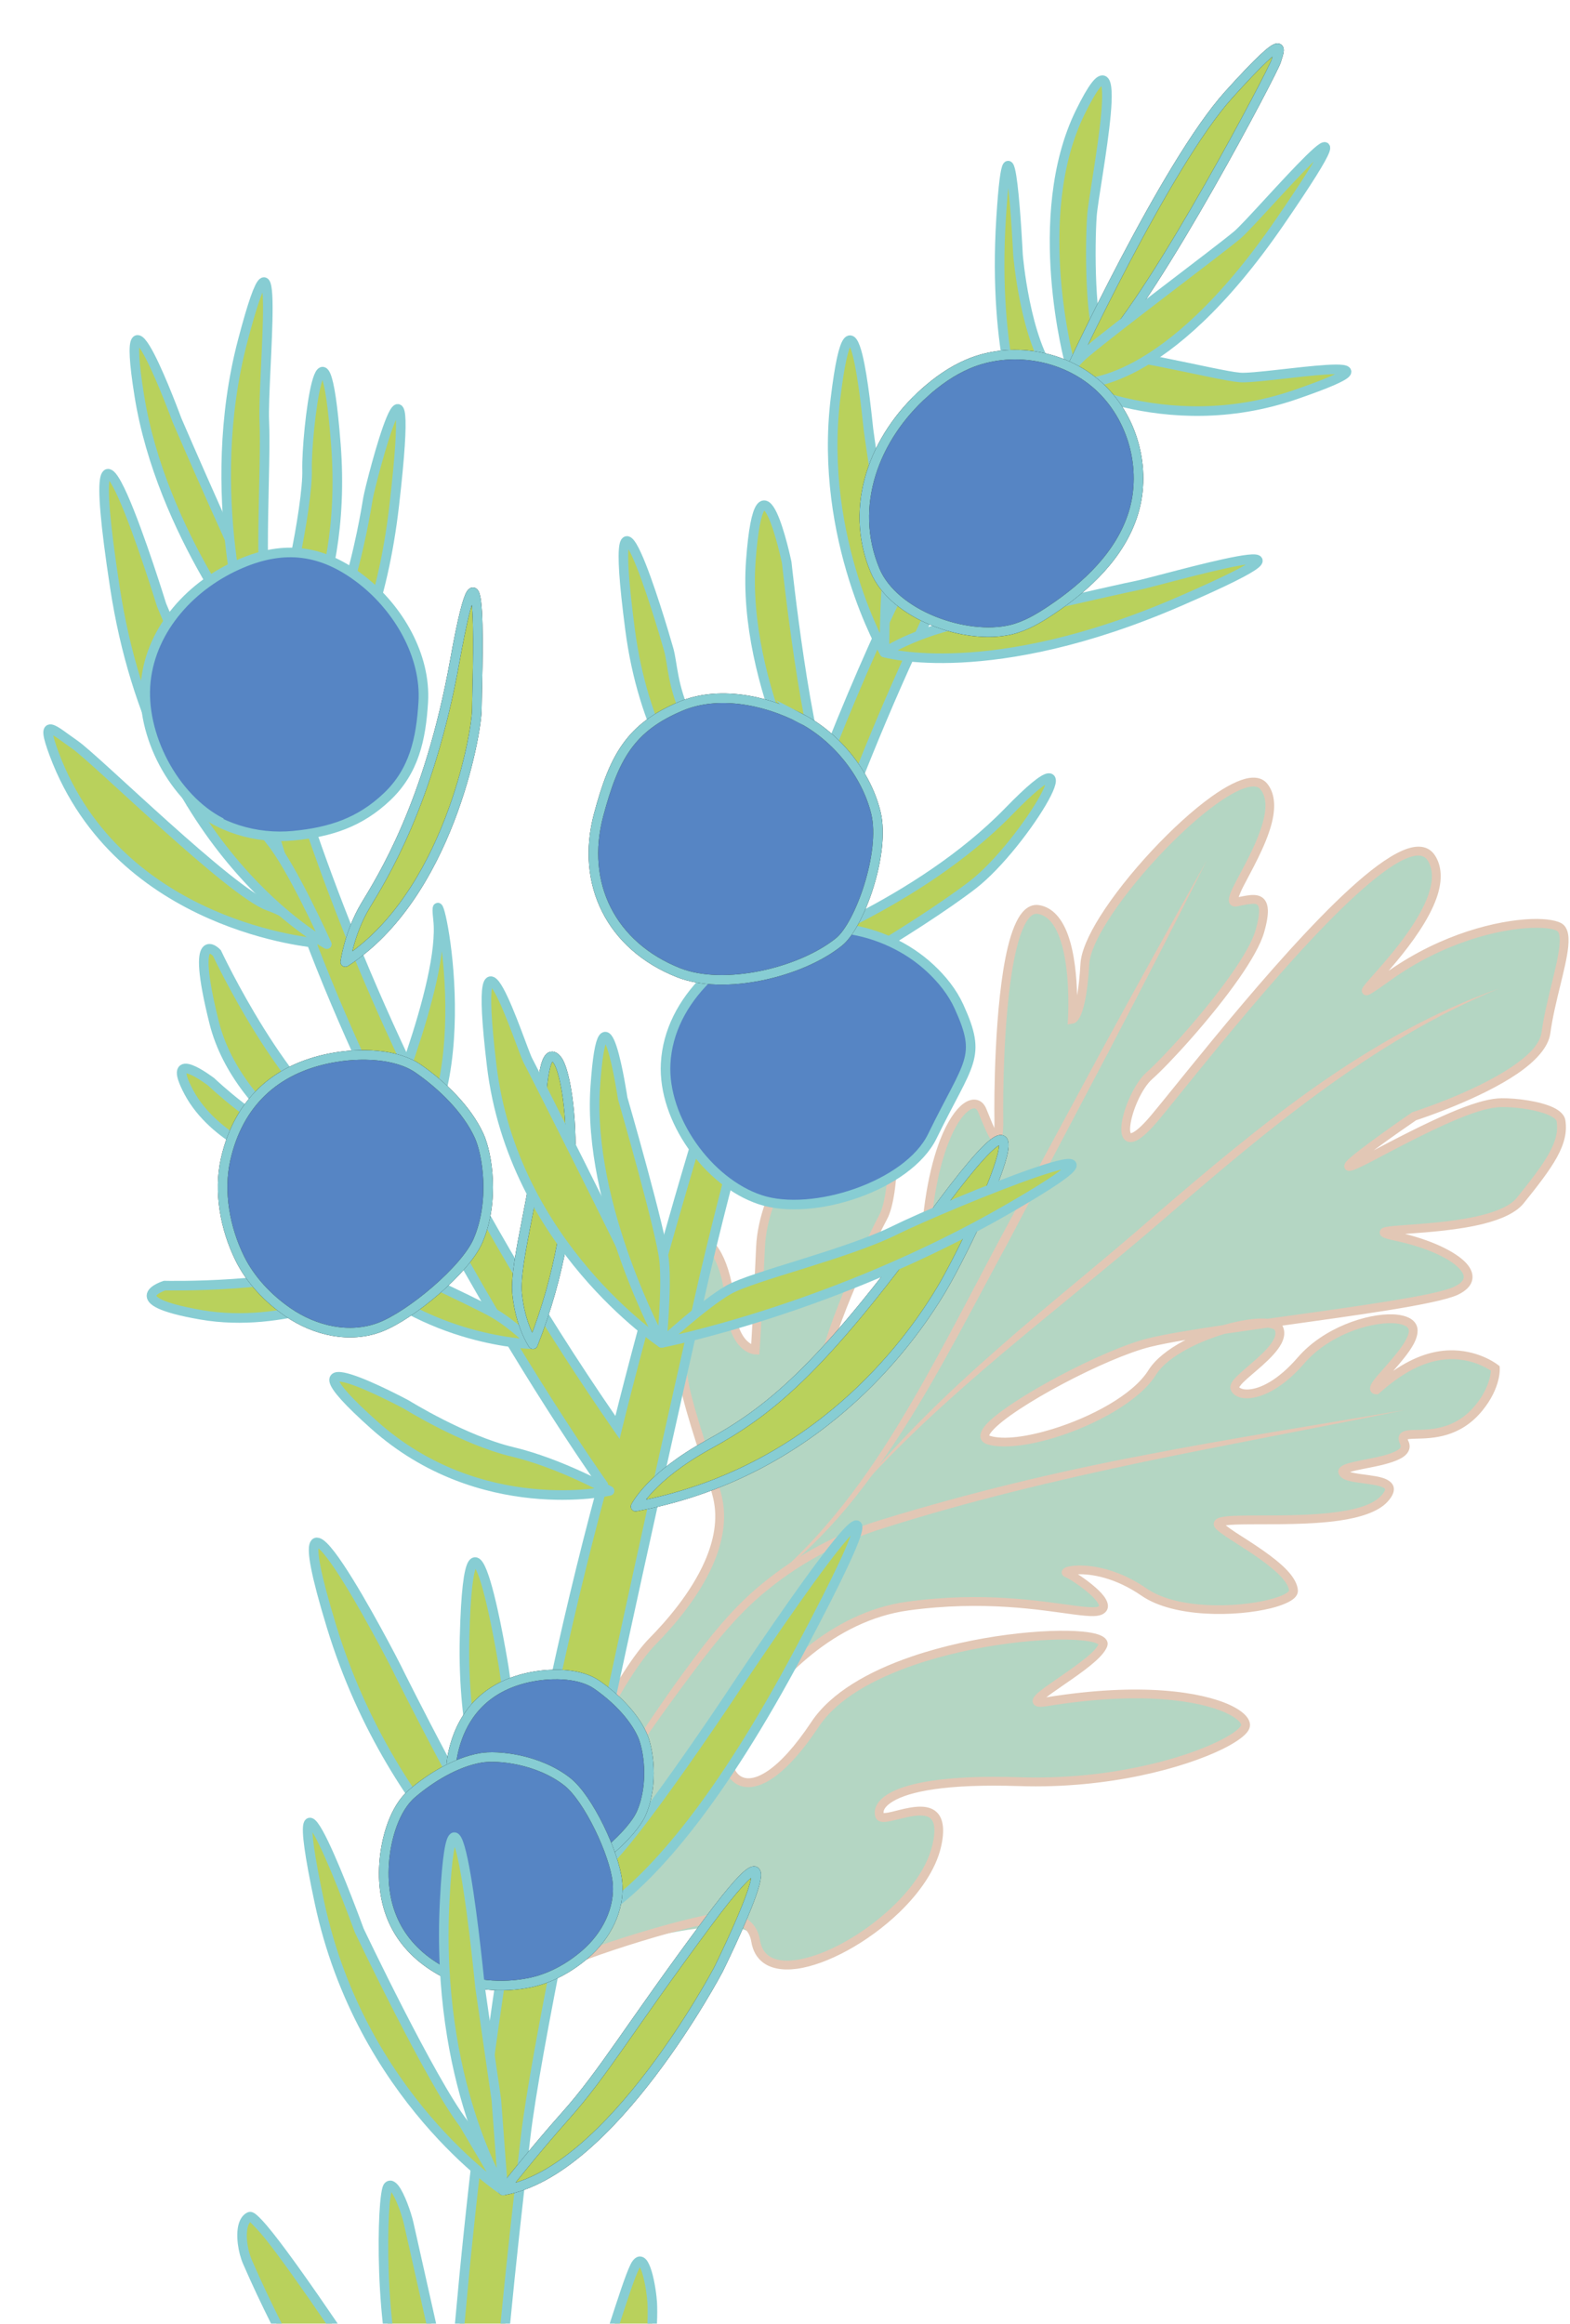 <?xml version="1.0" encoding="UTF-8" standalone="no"?>
<svg xmlns="http://www.w3.org/2000/svg" xmlns:xlink="http://www.w3.org/1999/xlink" xmlns:serif="http://www.serif.com/" width="100%" height="100%" viewBox="0 0 888 1314" version="1.1" xml:space="preserve" style="fill-rule:evenodd;clip-rule:evenodd;stroke-miterlimit:10;">
  <g>
    <path d="M312.414,1115.36c16.32,-12.275 111.505,-39.446 114.964,-18.091c6.101,37.562 92.241,-9.424 102.441,-53.684c8.203,-35.619 -30.152,-10.716 -32.31,-17.136c-2.165,-6.422 7.495,-21.498 79.088,-19.177c71.589,2.323 127.852,-23.022 127.922,-31.947c0.065,-8.934 -36.534,-25.631 -112.82,-13.191c-20.739,3.374 27.648,-20.12 32.142,-32.065c4.903,-12.988 -129.293,-5.598 -162.798,44.732c-32.454,48.75 -50.06,32.922 -48.876,19.358c1.046,-11.897 39.964,-77.794 101.391,-86.179c61.445,-8.394 101.651,6.914 109.121,2.313c7.468,-4.617 -16.366,-20.08 -19.401,-21.084c-3.039,-1.012 18.359,-6.66 43.81,10.889c25.443,17.564 84.967,8.276 84.507,-0.808c-0.737,-14.428 -43.377,-34.065 -42.614,-37.794c1.237,-6 76.123,4.309 93.672,-13.839c13.84,-14.308 -20.787,-9.099 -23.142,-15.306c-1.903,-5.04 40.539,-5.156 34.747,-16.735c-5.556,-11.103 22.299,4.544 42.124,-19.561c10.071,-12.247 9.393,-22.387 9.393,-22.387c0,-0 -9.074,-7.328 -23.483,-7.739c-13.597,-0.389 -27.855,5.61 -43.799,19.842c-7.437,-0.149 24.153,-24.648 20.55,-35.162c-3.591,-10.503 -43.041,-4.79 -63.104,18.427c-20.081,23.215 -36.652,20.755 -37.571,15.451c-0.908,-5.305 29.891,-21.958 24.994,-33.381c-4.145,-9.673 -58.528,3.856 -71.69,24.868c-14.948,23.867 -72.349,44.373 -92.423,38.201c-16.332,-5.025 59.179,-47.384 90.938,-55.175c35.219,-8.622 154.804,-20.436 173.338,-29.269c18.545,-8.834 -3.21,-24.224 -33.962,-30.74c-30.755,-6.532 53.622,0.401 70.266,-20.223c16.646,-20.65 25.118,-32.578 23.06,-45.176c-1.111,-6.866 -21.57,-10.294 -33.475,-10.192c-11.901,0.1 -31.09,7.809 -72.671,29.907c-41.57,22.097 23.104,-22.223 23.104,-22.223c-0,0 71.235,-22.555 74.542,-47.167c3.303,-24.61 15.364,-54.005 7.896,-59.527c-7.469,-5.503 -53.798,-3.368 -97.213,27.773c-43.419,31.142 43.169,-36.341 24.69,-66.799c-18.462,-30.48 -129.773,114.473 -156.468,146.417c-26.704,31.938 -16.204,-12.148 -3.184,-23.638c13.018,-11.484 56.055,-59.281 62.475,-81.693c6.417,-22.398 -3.457,-18.258 -13.475,-16.467c-10.018,1.78 30.603,-46.47 15.799,-65.248c-14.806,-18.773 -99.504,69.585 -101.278,100.066c-1.778,30.465 -7.087,31.375 -7.087,31.375c0,0 3.781,-58.157 -19.134,-61.986c-22.757,-3.816 -22.69,106.866 -22.473,117.577c0.413,21.484 -3.879,9.306 -9.43,-4.052c-5.549,-13.376 -31.596,9.522 -32.734,91.172c0,-0 -16.698,51.982 -47.375,66.89c-30.683,14.899 16.056,-82.917 24.121,-97.677c8.064,-14.771 7.428,-75.034 -2.768,-77.245c-14.467,-3.155 -64.556,48.258 -66.6,94.232c-2.064,45.969 -2.994,58.137 -2.994,58.137c0,-0 -12.318,-0.608 -14.113,-24.986c-2.468,-33.587 -19.119,-48.467 -26.506,-30.369c-5.064,12.411 -5.205,41.399 0.291,73.363c2.994,17.343 16.211,53.27 19.028,65.431c7.196,31.108 -19.933,64.198 -36.878,81.37c-15.595,15.784 -48.038,72.625 -60.438,129.536" style="fill:#b4d6c3;fill-rule:nonzero;"></path>
    <path d="M609.207,562.744c0.778,-4.344 1.468,-10.2 1.929,-18.093c0.391,-6.691 4.497,-16.089 11.054,-26.516c14.789,-23.529 41.912,-52.684 63.197,-67.862c8.137,-5.8 15.492,-9.559 21.055,-10.424c4.575,-0.71 8.123,0.415 10.426,3.338c4.589,5.815 4.631,14.162 2.178,23.162c-3.374,12.367 -11.317,26.034 -15.92,35.009c-1.047,2.039 -1.972,4.316 -2.537,5.801c3.128,-0.609 6.156,-1.258 8.615,-1.174c2.748,0.092 4.928,1.01 6.341,3.045c0.861,1.238 1.461,2.959 1.565,5.372c0.117,2.895 -0.484,7.002 -2.125,12.729c-1.98,6.917 -7.311,16.205 -14.218,26.102c-15.801,22.642 -39.818,48.675 -49.001,56.777c-6.016,5.306 -11.397,18.024 -12.424,26.036c-0.19,1.517 -0.235,2.844 -0.038,3.872c0.05,0.257 0.182,0.594 0.254,0.757c0.076,-0.01 0.179,-0.023 0.25,-0.041c0.376,-0.096 0.793,-0.281 1.26,-0.541c2.445,-1.372 5.787,-4.508 10.31,-9.913c18.732,-22.418 79.047,-100.327 119.886,-134.587c10.895,-9.139 20.518,-15.174 27.671,-16.575c5.765,-1.129 10.178,0.449 12.965,5.044c4.057,6.697 3.684,15.011 0.576,23.769c-4.333,12.201 -13.968,25.338 -22.486,35.624c-1.594,1.92 -3.143,3.738 -4.61,5.426c30.355,-21.201 61.857,-28.602 80.729,-29.302c8.917,-0.334 15.195,0.98 17.661,2.799c1.301,0.963 2.253,2.387 2.805,4.276c0.645,2.191 0.751,5.127 0.409,8.617c-1.195,12.112 -7.803,31.717 -10.12,48.974c-1.067,7.925 -8.471,15.836 -18.626,22.771c-21.021,14.348 -53.52,25.107 -57.282,26.329c-2.056,1.408 -14.292,9.817 -23.989,17.016c41.241,-21.859 60.482,-29.36 72.428,-29.462c8.653,-0.076 21.661,1.695 29.087,5.181c3.992,1.876 6.438,4.424 6.873,7.105c1.11,6.814 -0.537,13.461 -4.798,21.181c-3.995,7.233 -10.349,15.495 -18.785,25.961c-4.258,5.28 -12.609,9.011 -22.493,11.512c-14.046,3.548 -31.214,4.79 -42.884,5.636c-0.564,0.043 -1.133,0.089 -1.695,0.136c17.078,4.242 30.757,11.203 35.738,17.863c2.314,3.092 2.971,6.204 1.995,9.094c-0.896,2.64 -3.313,5.261 -7.834,7.415c-5.658,2.694 -20.559,5.725 -39.637,8.797c-17.649,2.84 -38.932,5.772 -59.657,8.66c0.134,0.22 0.255,0.447 0.351,0.682c1.263,2.94 0.838,6.168 -0.884,9.481c-2.123,4.078 -6.317,8.375 -10.745,12.342c-4.143,3.714 -8.464,7.152 -11.161,9.884c-0.864,0.87 -1.7,2.069 -1.954,2.444c0.156,0.259 0.493,0.436 0.882,0.624c1.035,0.505 2.491,0.731 4.276,0.631c6.519,-0.355 16.592,-4.967 27.978,-18.131c14.579,-16.867 39.029,-24.806 53.653,-24.327c4.122,0.137 7.513,0.95 9.845,2.299c1.951,1.127 3.245,2.638 3.858,4.433c0.938,2.732 0.193,6.281 -1.863,10.103c-2.607,4.849 -7.296,10.34 -11.511,15.133c12.173,-8.378 23.467,-11.922 34.331,-11.61c15.341,0.44 24.978,8.292 24.978,8.292l0.854,0.687l0.07,1.091c-0,0 0.88,10.968 -9.954,24.138c-12.536,15.246 -28.077,15.516 -37.273,15.732c-1.635,0.037 -3.049,0.073 -4.165,0.221c-0.21,0.029 -0.469,0.086 -0.691,0.146c0.085,0.236 0.189,0.525 0.308,0.759c0.92,1.839 1.003,3.505 0.538,5.001c-0.428,1.387 -1.368,2.67 -2.805,3.787c-3.15,2.464 -9.137,4.235 -15.344,5.587c-5.712,1.25 -11.602,2.195 -15.194,3.3l-0.112,0.037c0.751,0.239 1.622,0.432 2.562,0.614c4.832,0.913 11.357,1.331 15.755,2.661c3.395,1.033 5.637,2.778 6.291,4.964c0.623,2.081 -0.011,5.099 -3.732,8.946c-5.203,5.381 -15.106,8.57 -26.788,10.268c-16.652,2.418 -36.975,2.02 -51.2,2.125c-5.588,0.041 -10.203,0.15 -13.208,0.57c1.491,1.138 3.66,2.728 5.813,4.122c8.775,5.671 21.879,13.708 29.143,21.524c3.537,3.809 5.702,7.658 5.883,11.163c0.074,1.439 -0.538,2.974 -2.058,4.39c-2.203,2.047 -6.848,4.099 -13.071,5.652c-19.492,4.876 -54.971,5.587 -73.294,-7.053c-15.054,-10.385 -28.588,-12.379 -35.984,-12.126c4.881,3.172 11.487,8.115 14.668,12.365c3.114,4.154 3.144,7.853 -0.364,10.024c-1.171,0.723 -2.941,1.17 -5.319,1.243c-2.823,0.08 -6.705,-0.314 -11.566,-0.948c-18.122,-2.379 -50.496,-8.096 -93.205,-2.259c-42.195,5.759 -73.509,39.256 -88.887,62.795c-6.388,9.776 -10.055,17.733 -10.354,21.127c-0.47,5.373 2.618,11.327 9.206,10.979c2.972,-0.156 6.519,-1.498 10.671,-4.365c6.785,-4.686 14.941,-13.31 24.434,-27.571c10.979,-16.497 32.451,-28.6 56.508,-36.845c35.609,-12.209 76.808,-16.071 96.771,-14.157c3.686,0.35 6.681,0.905 8.841,1.619c1.797,0.592 3.101,1.338 3.91,2.115c1.479,1.419 1.845,3.038 1.178,4.798c-0.908,2.418 -3.341,5.323 -6.707,8.327c-7.044,6.296 -18.266,13.421 -25.244,18.488c-0.89,0.646 -1.702,1.253 -2.427,1.821c53.867,-8.713 88.132,-2.935 103.851,4.332c4.415,2.043 7.457,4.25 9.202,6.296c1.533,1.791 2.177,3.568 2.164,5.128c-0.009,1.247 -0.573,2.772 -1.953,4.38c-2.203,2.578 -6.833,5.806 -13.573,9.118c-21.294,10.476 -64.335,22.574 -114.971,20.929c-42.139,-1.367 -62.429,3.228 -71.442,8.628c-4.077,2.444 -5.534,4.78 -5.338,6.62c0.542,-0.012 1.522,-0.052 2.301,-0.196c2.642,-0.483 6.057,-1.48 9.601,-2.266c4.195,-0.921 8.548,-1.519 12.146,-0.89c2.844,0.496 5.26,1.72 6.995,3.918c2.541,3.21 3.695,8.909 1.471,18.563c-2.953,12.809 -11.991,25.878 -23.708,37.141c-17.417,16.752 -40.709,29.506 -57.946,31.791c-8.011,1.06 -14.79,-0.143 -19.399,-3.84c-3.203,-2.575 -5.439,-6.354 -6.284,-11.572c-1.184,-7.302 -6.685,-10.598 -13.617,-11.402c-11.594,-1.346 -85.674,21.571 -95.012,28.595c-1.099,0.827 -2.667,0.609 -3.497,-0.495c-0.826,-1.099 -0.608,-2.667 0.496,-3.497c10.247,-7.706 85.864,-31.039 98.588,-29.565c9.286,1.08 16.386,5.789 17.967,15.566c0.62,3.799 2.154,6.604 4.488,8.477c3.695,2.969 9.189,3.638 15.611,2.785c13.677,-1.816 31.291,-10.657 46.386,-22.761c15.023,-12.038 27.598,-27.318 31.058,-42.342c1.718,-7.447 1.441,-11.871 -0.518,-14.353c-1.253,-1.58 -3.192,-2.125 -5.367,-2.253c-2.725,-0.163 -5.796,0.354 -8.783,1.015c-5.238,1.154 -10.234,2.692 -13.066,2.627c-2.495,-0.058 -3.946,-1.156 -4.503,-2.815c-1.09,-3.233 -0.336,-8.52 7.367,-13.134c9.36,-5.614 30.393,-10.757 74.165,-9.339c49.591,1.612 91.752,-10.154 112.605,-20.414c5.134,-2.523 8.93,-4.92 11.14,-7.006c0.594,-0.562 1.063,-1.08 1.366,-1.571c0.114,-0.184 0.234,-0.329 0.233,-0.481c0.009,-0.816 -0.671,-1.633 -1.676,-2.588c-1.498,-1.42 -3.77,-2.867 -6.796,-4.267c-15.323,-7.089 -48.806,-12.435 -101.449,-3.852c-2.669,0.434 -4.412,0.417 -5.374,0.178c-1.122,-0.275 -1.771,-0.848 -2.151,-1.42c-0.509,-0.765 -0.707,-1.705 -0.325,-2.832c0.283,-0.836 1.183,-2.066 2.749,-3.444c4.464,-3.924 15.172,-10.58 23.709,-17.086c4.942,-3.765 9.201,-7.359 10.601,-10.345c-0.492,-0.273 -1.562,-0.829 -2.585,-1.113c-0.791,-0.217 -1.68,-0.411 -2.662,-0.585c-1.28,-0.223 -2.719,-0.412 -4.29,-0.565c-19.533,-1.866 -59.833,1.967 -94.679,13.912c-22.918,7.858 -43.512,19.174 -53.971,34.891c-12.029,18.071 -22.154,27.45 -30.031,31.494c-5.903,3.036 -10.739,3.216 -14.412,1.918c-6.358,-2.253 -9.568,-9.128 -9,-15.654c0.333,-3.747 4.109,-12.648 11.15,-23.428c15.966,-24.431 48.593,-59.03 92.391,-65.011c43.316,-5.917 76.147,-0.157 94.533,2.256c4.526,0.59 8.134,0.985 10.766,0.906c1.262,-0.036 2.228,-0.12 2.848,-0.498c0.376,-0.237 0.225,-0.616 0.055,-1.018c-0.235,-0.564 -0.607,-1.152 -1.068,-1.764c-4.344,-5.806 -15.866,-13.15 -17.867,-13.81c-0.978,-0.329 -1.445,-0.92 -1.684,-1.37c-0.393,-0.746 -0.449,-1.542 -0.055,-2.378c0.219,-0.466 1.007,-1.437 2.769,-1.957c4.96,-1.47 23.646,-2.54 44.987,12.169c17.305,11.944 50.84,10.93 69.246,6.324c4.501,-1.127 8.07,-2.441 10.159,-3.892c0.407,-0.283 0.746,-0.562 0.996,-0.854c0.074,-0.084 0.16,-0.227 0.194,-0.288c-0.105,-1.583 -0.903,-3.224 -2.089,-4.92c-1.415,-2.029 -3.39,-4.087 -5.685,-6.145c-7.26,-6.506 -17.671,-12.874 -24.971,-17.595c-4.58,-2.957 -7.986,-5.401 -9.061,-6.845c-0.813,-1.096 -0.906,-2.098 -0.757,-2.832c0.205,-0.971 0.879,-2.017 2.437,-2.697c1.501,-0.658 4.43,-1.098 8.416,-1.296c12.185,-0.603 35.274,0.488 54.82,-1.679c12.38,-1.37 23.329,-3.896 28.648,-9.397c1.14,-1.177 1.901,-2.174 2.31,-3.054c0.181,-0.392 0.312,-0.707 0.229,-0.991c-0.167,-0.556 -0.823,-0.792 -1.558,-1.111c-1.375,-0.599 -3.163,-1.005 -5.112,-1.346c-5.188,-0.905 -11.382,-1.334 -15.056,-2.584c-2.418,-0.826 -3.933,-2.137 -4.493,-3.608c-0.44,-1.167 -0.287,-2.265 0.499,-3.3c0.519,-0.682 1.525,-1.419 3.039,-2.015c2.47,-0.966 6.71,-1.82 11.386,-2.746c6.474,-1.285 13.865,-2.707 18.014,-5.129c1.533,-0.893 2.65,-1.83 1.91,-3.312c-1.471,-2.935 -1.062,-4.848 -0.127,-6.057c0.828,-1.072 2.497,-1.863 5.021,-2.107c7.195,-0.696 24.286,2.015 37.535,-14.101c7.419,-9.016 8.622,-16.758 8.801,-19.534c-2.568,-1.736 -10.194,-6.197 -21.032,-6.506c-13.081,-0.375 -26.733,5.523 -42.069,19.208l-0.728,0.651l-0.984,-0.016c-1.943,-0.041 -2.871,-0.982 -3.309,-1.975c-0.395,-0.908 -0.373,-2.554 0.869,-4.549c2.514,-4.037 10.629,-11.959 16.102,-19.47c1.683,-2.309 3.104,-4.566 3.961,-6.652c0.653,-1.582 1.023,-3.011 0.615,-4.202c-0.333,-0.973 -1.253,-1.622 -2.473,-2.142c-1.725,-0.74 -4.009,-1.125 -6.666,-1.211c-13.56,-0.445 -36.201,6.965 -49.714,22.599c-14.951,17.288 -28.285,20.818 -35.146,19.674c-4.131,-0.692 -6.364,-3.054 -6.773,-5.43c-0.219,-1.278 0.354,-3.128 2.064,-5.14c2.528,-2.971 7.74,-7.074 12.723,-11.539c3.945,-3.534 7.758,-7.294 9.645,-10.925c0.952,-1.832 1.422,-3.588 0.727,-5.213c-0.253,-0.594 -0.997,-0.831 -1.904,-1.096c-0.617,-0.178 -1.303,-0.315 -2.06,-0.411c-8.364,1.173 -16.545,2.332 -24.255,3.467c-7.156,2.097 -14.622,5.022 -21.252,8.574c-7.717,4.138 -14.317,9.102 -17.809,14.676c-9.205,14.695 -34.011,28.306 -56.903,35.355c-15.456,4.754 -30.025,6.472 -38.368,3.905c-2.418,-0.745 -3.55,-2.139 -3.921,-3.697c-0.423,-1.778 0.388,-4.373 2.915,-7.256c12.156,-13.864 66.306,-42.71 92.082,-49.034c9.306,-2.282 24.491,-4.784 42.146,-7.394c5.909,-1.715 11.619,-2.888 16.53,-3.42c3.302,-0.36 6.269,-0.425 8.737,-0.194c23.017,-3.219 47.366,-6.525 67.163,-9.712c18.414,-2.971 32.824,-5.774 38.285,-8.377c2.9,-1.38 4.677,-2.817 5.253,-4.512c0.49,-1.452 -0.107,-2.948 -1.267,-4.5c-5.001,-6.684 -19.694,-13.283 -37.396,-17.033c-3.256,-0.694 -5.312,-1.269 -6.369,-1.722c-1.132,-0.49 -1.675,-1.113 -1.911,-1.518c-0.451,-0.764 -0.483,-1.51 -0.254,-2.22c0.186,-0.581 0.723,-1.483 2.131,-1.97c1.243,-0.439 4.241,-0.802 8.417,-1.133c8.954,-0.712 23.769,-1.487 37.549,-3.889c7.697,-1.338 15.066,-3.179 20.842,-5.832c3.575,-1.644 6.522,-3.576 8.439,-5.953c8.206,-10.18 14.413,-18.205 18.299,-25.245c3.625,-6.557 5.185,-12.173 4.239,-17.963c-0.13,-0.805 -0.841,-1.424 -1.747,-2.069c-1.379,-0.976 -3.256,-1.814 -5.421,-2.548c-7.033,-2.379 -16.918,-3.536 -23.82,-3.477c-11.724,0.102 -30.565,7.848 -71.521,29.616c-6.282,3.338 -10.207,5.192 -12.325,5.942c-1.549,0.546 -2.567,0.561 -3.064,0.459c-1.309,-0.264 -1.893,-1.067 -2.133,-1.989c-0.145,-0.581 -0.122,-1.883 1.124,-3.309c4.819,-5.53 36.915,-27.588 36.915,-27.588l0.302,-0.211l0.355,-0.113c-0,0 34.506,-10.907 56.333,-25.806c8.765,-5.985 15.575,-12.472 16.492,-19.311c2.312,-17.197 8.909,-36.731 10.1,-48.8c0.227,-2.314 0.26,-4.322 -0.044,-5.936c-0.205,-1.082 -0.498,-1.956 -1.164,-2.449c-0.692,-0.507 -1.831,-0.87 -3.324,-1.179c-2.768,-0.576 -6.574,-0.821 -11.194,-0.651c-18.604,0.69 -49.876,8.186 -79.762,29.621c-6.422,4.609 -10.083,7.097 -11.689,7.916c-0.912,0.467 -1.57,0.57 -1.928,0.574c-1.005,0.008 -1.637,-0.435 -2.052,-0.928c-0.44,-0.514 -0.895,-1.387 -0.455,-2.664c0.193,-0.55 1.007,-1.788 2.444,-3.477c5.582,-6.581 21.574,-23.256 30.691,-40.116c2.928,-5.421 5.148,-10.844 5.993,-15.945c0.783,-4.714 0.382,-9.13 -1.902,-12.892c-1.644,-2.712 -4.338,-3.401 -7.736,-2.735c-6.6,1.288 -15.364,7.064 -25.418,15.503c-40.643,34.087 -100.623,111.649 -119.267,133.958c-5.087,6.089 -8.946,9.52 -11.698,11.065c-2.759,1.543 -4.86,1.442 -6.292,0.695c-1.161,-0.601 -2.074,-1.698 -2.574,-3.308c-0.491,-1.575 -0.586,-3.801 -0.252,-6.422c1.15,-8.994 7.32,-23.192 14.067,-29.146c9.038,-7.97 32.663,-33.605 48.213,-55.886c6.529,-9.355 11.642,-18.085 13.511,-24.622c1.216,-4.232 1.828,-7.458 1.932,-9.905c0.076,-1.852 -0.087,-3.134 -0.667,-3.969c-0.728,-1.052 -2.08,-0.988 -3.62,-0.878c-2.465,0.175 -5.361,0.911 -8.278,1.431c-1.622,0.291 -2.7,-0.178 -3.398,-0.815c-0.59,-0.532 -1.015,-1.282 -1.121,-2.317c-0.105,-1 0.19,-2.567 0.979,-4.548c2.866,-7.2 12.502,-22.227 17.188,-36.337c2.84,-8.537 4.033,-16.705 -0.251,-22.138c-1.251,-1.587 -3.26,-1.882 -5.743,-1.497c-5.012,0.778 -11.577,4.321 -18.919,9.554c-20.84,14.86 -47.389,43.418 -61.868,66.457c-5.991,9.526 -9.939,18.033 -10.299,24.146c-1.098,18.939 -3.629,26.835 -5.388,30.135c-1.677,3.141 -3.225,3.418 -3.471,3.486c-0.16,0.046 -0.249,0.063 -0.267,0.062l-3.144,0.542l0.207,-3.16c0,-0 1.344,-20.553 -2.448,-37.811c-1.219,-5.55 -2.959,-10.761 -5.508,-14.748c-2.286,-3.575 -5.209,-6.149 -9.099,-6.8c-2.507,-0.418 -4.453,1.339 -6.258,4.17c-2.35,3.678 -4.25,9.131 -5.833,15.647c-7.724,31.694 -7.624,87.801 -7.474,95.251c0.126,6.536 -0.251,10.197 -0.844,11.773c-0.811,2.153 -2.248,2.57 -3.412,2.465c-0.799,-0.071 -1.918,-0.568 -2.926,-1.918c-1.77,-2.359 -4.285,-8.711 -7.052,-15.366c-0.448,-1.08 -1.019,-1.839 -1.876,-1.999c-1.058,-0.194 -2.253,0.368 -3.616,1.394c-3.622,2.745 -7.653,8.716 -11.354,18.268c-5.83,15.051 -10.608,38.7 -11.083,72.583l-0.003,0.375l-0.116,0.353c0,0 -6.102,19.002 -17.71,37.475c-7.871,12.518 -18.287,24.744 -30.953,30.901c-4.83,2.346 -8.228,2.12 -10.393,0.656c-1.447,-0.983 -2.505,-2.578 -3.057,-4.8c-0.625,-2.524 -0.59,-6.021 0.044,-10.211c3.758,-24.81 28.546,-76.336 34.244,-86.765c2.154,-3.944 3.58,-11.302 4.413,-19.878c1.294,-13.285 1.041,-29.436 -0.84,-40.9c-0.76,-4.65 -1.76,-8.501 -3.091,-10.958c-0.518,-0.959 -0.923,-1.726 -1.592,-1.873c-1.35,-0.293 -3.078,0.136 -5.111,0.981c-3.741,1.561 -8.257,4.605 -13.115,8.753c-19.403,16.578 -43.943,50.657 -45.349,82.172c-2.065,46.027 -3,58.215 -3,58.215l-0.182,2.422l-2.427,-0.12c-0,-0 -3.893,-0.073 -8,-4.051c-3.552,-3.444 -7.513,-10.115 -8.479,-23.244c-1.18,-16.02 -5.58,-27.633 -10.727,-33.024c-1.949,-2.045 -3.898,-3.167 -5.802,-2.712c-2.057,0.486 -3.734,2.595 -5.174,6.122c-4.971,12.189 -4.957,40.631 0.439,71.994c2.988,17.312 16.183,53.163 18.997,65.297c3,12.965 0.339,26.275 -5.139,38.706c-8.013,18.194 -22.058,34.506 -32.396,44.983c-15.443,15.632 -47.493,71.958 -59.772,128.314c-0.296,1.345 -1.624,2.2 -2.973,1.907c-1.342,-0.292 -2.2,-1.624 -1.904,-2.969c12.516,-57.463 45.351,-114.824 61.096,-130.76c10,-10.135 23.624,-25.886 31.382,-43.488c5.033,-11.431 7.597,-23.646 4.842,-35.569c-2.824,-12.182 -16.056,-48.186 -19.056,-65.567c-5.599,-32.564 -5.302,-62.085 -0.142,-74.732c2.155,-5.275 5.147,-8.079 8.201,-8.977c2.283,-0.676 4.706,-0.383 7.114,0.927c2.979,1.619 6.025,4.938 8.626,9.864c3.592,6.809 6.448,16.802 7.366,29.317c1.101,14.922 6.242,20.043 9.346,21.788c0.382,-6.015 1.284,-21.556 2.776,-54.865c1.462,-32.849 26.87,-68.465 47.095,-85.744c5.336,-4.56 10.331,-7.854 14.439,-9.564c3.202,-1.334 5.972,-1.716 8.091,-1.253c1.782,0.386 3.538,1.808 4.924,4.378c1.521,2.813 2.756,7.198 3.629,12.523c2.259,13.805 2.253,34.19 0.076,48.782c-0.972,6.516 -2.403,11.912 -4.199,15.198c-5.592,10.233 -29.998,60.771 -33.688,85.117c-0.435,2.879 -0.584,5.357 -0.315,7.312c0.18,1.29 0.441,2.31 1.192,2.818c0.397,0.27 0.919,0.316 1.548,0.254c1.077,-0.103 2.349,-0.534 3.859,-1.268c11.873,-5.765 21.529,-17.333 28.906,-29.067c10.365,-16.49 16.21,-33.41 17.074,-36.002c0.513,-34.489 5.463,-58.576 11.414,-73.93c4.166,-10.757 8.916,-17.355 12.997,-20.444c2.774,-2.099 5.39,-2.725 7.54,-2.32c2.347,0.436 4.357,2.054 5.577,4.989c1.713,4.124 3.269,8.148 4.596,10.997c0.066,-1.578 0.079,-3.54 0.032,-5.934c-0.152,-7.553 -0.212,-64.413 7.613,-96.533c2.117,-8.676 4.863,-15.601 8.216,-19.52c2.767,-3.233 5.98,-4.637 9.553,-4.041c7.704,1.289 12.931,7.841 16.172,16.681c3.854,10.525 4.975,24.27 5.211,34.341Zm61.326,194.798c-7.953,1.348 -14.718,2.644 -19.751,3.878c-25.038,6.14 -77.709,34.008 -89.518,47.477c-0.722,0.823 -1.272,1.563 -1.594,2.241c-0.064,0.13 -0.123,0.31 -0.159,0.448c0.13,0.064 0.317,0.154 0.471,0.198c7.712,2.375 21.146,0.49 35.434,-3.904c21.712,-6.683 45.413,-19.295 54.138,-33.232c3.881,-6.198 11.114,-11.828 19.681,-16.42c0.43,-0.233 0.863,-0.462 1.298,-0.686Z" style="fill:#e2c7b5;"></path>
    <path d="M682.55,486.472c-18.299,36.242 -36.815,72.372 -55.625,108.329l-56.803,107.72c-19.474,35.597 -37.67,71.977 -59.646,106.313c-11.057,17.085 -22.875,33.745 -36.297,49.092c-13.532,15.219 -28.482,29.216 -44.94,41.094c32.013,-25.177 56.883,-57.838 77.991,-92.233c21.144,-34.493 39.35,-70.816 58.486,-106.612l57.833,-107.165c19.405,-35.656 39.096,-71.151 59.001,-106.538" style="fill:#e2c7b5;fill-rule:nonzero;"></path>
    <path d="M847.737,558.932c-36.033,14.766 -69.31,35.207 -100.621,58.021c-31.378,22.811 -60.897,48.081 -90.3,73.511c-29.528,25.416 -60.01,49.614 -89.744,74.595c-29.626,25.087 -58.566,51.111 -84.29,80.344c24.406,-30.344 52.569,-57.542 81.862,-83.171c29.214,-25.775 59.789,-49.823 88.949,-75.49c29.496,-25.351 59.299,-50.553 91.233,-72.989c31.909,-22.38 66.166,-41.858 102.911,-54.821" style="fill:#e2c7b5;fill-rule:nonzero;"></path>
    <path d="M794.942,797.083c-49.35,10.09 -98.918,19.175 -148.198,29.405c-49.239,10.381 -98.212,22.031 -146.163,37.197c-23.793,7.306 -46.271,18.873 -65.643,34.542c-19.615,15.413 -34.523,35.82 -49.499,55.963c-14.94,20.223 -29.254,40.931 -43.05,61.968c-6.912,10.518 -13.788,21.05 -20.366,31.782c-6.331,10.816 -13.437,21.412 -17.536,33.325c3.684,-12.085 10.418,-22.949 16.372,-34.012c6.227,-10.953 12.641,-21.817 19.322,-32.504c13.404,-21.357 27.323,-42.384 41.903,-62.985c14.755,-20.301 29.842,-41.163 49.923,-57.168c19.767,-16.062 42.711,-28.35 67.121,-35.589c48.258,-14.78 97.374,-26.705 146.882,-36.122c49.494,-9.643 99.266,-17.365 148.932,-25.802" style="fill:#e2c7b5;fill-rule:nonzero;"></path>
  </g>
  <g>
    <path d="M260.034,1313.67c12.417,-139.391 36.075,-309.234 80.91,-474.494c0,-0 -190.028,-267.148 -209.691,-482.931l8.489,-23.184c0,0 29.82,214.96 209.513,473.946c-0,-0 110.03,-452.836 228.553,-583.234l21.517,-3.492c-0,-0 -116.9,145.074 -200.864,501.099c0,-0 -90.034,393.391 -101.094,486.06c-4.597,38.512 -8.409,73.825 -11.551,106.23l-25.782,0Z" style="fill:#b9d15c;"></path>
    <path d="M257.319,1313.67c12.392,-139.228 35.989,-308.843 80.678,-473.974c-12.902,-18.388 -190.443,-274.721 -209.441,-483.205l-0.056,-0.606l12.433,-33.952l1.492,10.756c0,-0 29.419,211.69 205.644,467.836c9.034,-36.167 59.501,-233.261 125.597,-394.297c31.427,-76.566 66.422,-144.983 102.138,-184.277l0.637,-0.7l29.429,-4.776l-4.436,5.505c-0,-0 -116.558,144.783 -200.335,500.013c-0.491,2.148 -90.019,393.407 -101.043,485.768c-4.582,38.39 -8.384,73.596 -11.519,105.909l-5.442,0c3.149,-32.498 6.971,-67.916 11.583,-106.551c11.066,-92.723 101.143,-486.343 101.145,-486.352l0.002,-0.009c74.816,-317.239 175.791,-467.331 197.27,-496.722c-0,-0 -13.915,2.258 -13.916,2.258c-35.177,39.055 -69.54,106.558 -100.502,181.991c-72.931,177.687 -126.79,399.361 -126.79,399.361l-1.423,5.855l-3.434,-4.95c-157.146,-226.49 -199.908,-419.407 -208.263,-464.95c0,-0 -4.761,13.003 -4.761,13.005c19.91,215.099 209.145,481 209.145,481l0.742,1.043l-0.335,1.236c-44.765,165.002 -68.398,334.576 -80.808,473.785l-5.431,0Z" style="fill:#87cdd3;"></path>
    <path d="M179.436,533.19c0,-0 -111.893,-8.397 -148.788,-106.836c-8.224,-21.961 -0.599,-13.857 11.662,-5.371c12.256,8.484 88.086,83.486 109.541,91.198c21.462,7.71 27.585,21.009 27.585,21.009Z" style="fill:#b9d15c;fill-rule:nonzero;stroke:#87cdd3;stroke-width:5.42px;"></path>
    <path d="M219.23,1313.67c-3.921,-35.126 -2.322,-74.401 0.263,-77.502c3.534,-4.233 9.923,12.998 11.744,21.129c4.221,18.79 8.44,37.582 12.66,56.373l-24.667,0Z" style="fill:#b9d15c;"></path>
    <path d="M216.52,1313.67c-2.836,-25.666 -2.777,-53.425 -1.53,-67.918c0.345,-4.016 0.793,-7.057 1.277,-8.828c0.338,-1.236 0.781,-2.052 1.146,-2.49l0.709,-0.7l0.906,-0.564l1.069,-0.322l1.091,-0.019c1.258,0.146 2.794,1.035 4.195,2.838c3.381,4.353 7.152,15.034 8.497,21.036c4.265,18.988 8.529,37.978 12.793,56.967l-5.552,0c-4.175,-18.594 -8.35,-37.188 -12.526,-55.781c-1.047,-4.67 -3.654,-12.481 -6.314,-17.103c-0.306,-0.532 -0.609,-1.017 -0.912,-1.441c-0.309,1.603 -0.752,4.193 -0.983,6.872c-1.236,14.369 -1.31,42.057 1.554,67.453l-5.42,0Z" style="fill:#87cdd3;"></path>
    <path d="M347.675,1313.67c4.529,-13.865 8.518,-26.356 11.387,-32.274c5.482,-11.316 9.425,12.714 9.856,20.545c0.16,2.954 0.162,7.193 -0.027,11.729l-21.216,0Z" style="fill:#b9d15c;"></path>
    <path d="M344.843,1313.67c4.692,-14.335 8.83,-27.366 11.782,-33.454c1.641,-3.388 3.635,-4.422 5.091,-4.5l1.026,0.075l0.925,0.3c0.658,0.298 1.324,0.799 1.94,1.537c1.086,1.303 2.131,3.609 2.974,6.419c1.727,5.756 2.823,13.767 3.041,17.747c0.163,2.999 0.161,7.282 -0.033,11.876l-5.396,0c0.184,-4.476 0.178,-8.672 0.021,-11.581c-0.208,-3.77 -1.257,-11.437 -2.917,-16.8c-0.38,-1.227 -0.788,-2.325 -1.234,-3.2c-0.042,-0.083 -0.091,-0.17 -0.143,-0.257c-0.146,0.23 -0.296,0.488 -0.421,0.746c-2.786,5.746 -6.627,17.704 -10.992,31.092l-5.664,0Z" style="fill:#87cdd3;"></path>
    <path d="M156.342,1313.67c-5.774,-11.456 -11.231,-23.072 -16.366,-34.831c-3.718,-8.536 -4.906,-22.948 1.252,-25.614c3.049,-1.322 22.899,25.828 46.509,60.445l-31.395,0Z" style="fill:#b9d15c;"></path>
    <path d="M153.31,1313.67c-5.569,-11.106 -10.844,-22.36 -15.817,-33.749c-2.828,-6.492 -4.231,-16.122 -2.57,-22.304c0.9,-3.348 2.691,-5.778 5.227,-6.877l0.932,-0.248l0.816,0.004l0.782,0.177l0.918,0.407c1.965,1.086 5.781,5.08 10.796,11.394c8.877,11.176 22.08,29.847 36.617,51.196l-6.55,0c-13.621,-19.938 -25.907,-37.25 -34.308,-47.828c-3.504,-4.41 -7.328,-8.229 -8.674,-9.538c-0.268,0.286 -0.494,0.636 -0.693,1.024c-0.55,1.075 -0.869,2.422 -1.039,3.913c-0.582,5.117 0.653,11.791 2.712,16.516c5.297,12.13 10.938,24.107 16.917,35.913l-6.066,0Z" style="fill:#87cdd3;"></path>
    <path d="M344.761,842.874c-0,-0 -73.106,16.371 -133.16,-37.278c-60.056,-53.645 18.309,-11.484 18.309,-11.484c-0,-0 32.355,20.125 59.828,26.666c27.477,6.544 55.023,22.096 55.023,22.096Z" style="fill:#b9d15c;fill-rule:nonzero;stroke:#87cdd3;stroke-width:5.42px;stroke-linejoin:round;"></path>
    <path d="M284.589,1238.39c0,0 -80.545,-52.926 -103.938,-162.944c-23.391,-110.011 22.527,15.93 22.527,15.93c0,0 40.406,84.931 59.106,109.226l22.305,37.788Z" style="fill:#b9d15c;fill-rule:nonzero;stroke:#87cdd3;stroke-width:5.42px;stroke-linejoin:round;"></path>
    <path d="M307.044,1093.4c-0,0 -83.856,-56.772 -119.648,-174.222c-35.795,-117.452 35.743,21.116 36.842,23.5c1.099,2.384 48.744,97.85 63.685,113.6l19.121,37.122Z" style="fill:#b9d15c;fill-rule:nonzero;stroke:#87cdd3;stroke-width:5.42px;stroke-linejoin:round;"></path>
    <path d="M319.893,1196.09c21.651,-24.251 35.663,-49.126 80.715,-109.725c57.549,-77.409 5.675,27.233 5.675,27.233c0,-0 -60.491,114.812 -121.693,124.792c0,-0 17.733,-22.626 35.303,-42.3" style="fill:#b9d15c;fill-rule:nonzero;stroke:#000;stroke-width:5.42px;stroke-linejoin:round;stroke-miterlimit:2;"></path>
    <path d="M319.893,1196.09c21.651,-24.251 35.663,-49.126 80.715,-109.725c57.549,-77.409 5.675,27.233 5.675,27.233c0,-0 -60.491,114.812 -121.693,124.792c0,-0 17.733,-22.626 35.303,-42.3Z" style="fill:none;fill-rule:nonzero;stroke:#87cdd3;stroke-width:5.42px;stroke-linejoin:round;"></path>
    <path d="M309.767,1089.69c-0,0 -49.591,-58.537 -47.006,-163.794c2.581,-105.259 22.178,16.761 22.178,16.761c-0,-0 8.992,65.683 17.334,89.568c8.335,23.886 7.494,57.465 7.494,57.465Z" style="fill:#b9d15c;fill-rule:nonzero;stroke:#87cdd3;stroke-width:5.42px;stroke-linejoin:round;"></path>
    <path d="M400.732,816.691c33.224,-18.259 62.504,-40.686 125.775,-127.618c78.311,-107.587 24.49,8.814 5.931,39.958c-18.569,31.139 -71.494,103.929 -172.933,122.713c-0,0 8,-16.789 41.227,-35.053" style="fill:#b9d15c;fill-rule:nonzero;stroke:#000;stroke-width:5.42px;stroke-linejoin:round;stroke-miterlimit:2;"></path>
    <path d="M400.732,816.691c33.224,-18.259 62.504,-40.686 125.775,-127.618c78.311,-107.587 24.49,8.814 5.931,39.958c-18.569,31.139 -71.494,103.929 -172.933,122.713c-0,0 8,-16.789 41.227,-35.053Z" style="fill:none;fill-rule:nonzero;stroke:#87cdd3;stroke-width:5.42px;stroke-linejoin:round;"></path>
    <path d="M307.044,1093.4c-0,0 53.815,11.981 145.665,-160.975c91.847,-172.958 -40.964,28.213 -40.964,28.213c0,-0 -52.412,78.662 -70.182,93.994c-17.771,15.332 -34.519,38.768 -34.519,38.768Z" style="fill:#b9d15c;fill-rule:nonzero;stroke:#87cdd3;stroke-width:5.42px;stroke-linejoin:round;"></path>
    <path d="M301.457,759.959c-0,-0 -60.979,-0.816 -106.115,-46.511c-45.14,-45.696 11.921,-5.495 11.921,-5.495c-0,-0 61.471,28.253 72.368,34.664c10.903,6.408 21.826,17.342 21.826,17.342Z" style="fill:#b9d15c;fill-rule:nonzero;stroke:#87cdd3;stroke-width:5.42px;stroke-linejoin:round;"></path>
    <path d="M145.416,368.276c-0,-0 -54.18,-66.583 -66.644,-144.675c-12.463,-78.092 21.297,13.842 21.297,13.842c0,-0 40.649,94.333 51.047,110.805l-5.7,20.028Z" style="fill:#b9d15c;fill-rule:nonzero;stroke:#87cdd3;stroke-width:5.42px;"></path>
    <path d="M292.491,731.371c-1.755,-18.052 11.875,-61.853 12.695,-90.573c0.819,-28.716 3.04,-50.794 10.111,-41.389c7.066,9.403 17.628,81.114 -13.84,160.547c-0,-0 -7.217,-10.535 -8.966,-28.585" style="fill:#b9d15c;fill-rule:nonzero;stroke:#000;stroke-width:5.42px;stroke-linejoin:round;stroke-miterlimit:2;"></path>
    <path d="M292.491,731.371c-1.755,-18.052 11.875,-61.853 12.695,-90.573c0.819,-28.716 3.04,-50.794 10.111,-41.389c7.066,9.403 17.628,81.114 -13.84,160.547c-0,-0 -7.217,-10.535 -8.966,-28.585Z" style="fill:none;fill-rule:nonzero;stroke:#87cdd3;stroke-width:5.42px;stroke-linecap:round;stroke-linejoin:round;"></path>
    <path d="M184.855,533.793c0,0 -96.866,-51.305 -119.866,-201.632c-22.993,-150.329 26.404,9.897 26.404,9.897c0,-0 49.476,118.838 61.614,133.37c12.137,14.533 31.848,58.365 31.848,58.365Z" style="fill:#b9d15c;fill-rule:nonzero;stroke:#87cdd3;stroke-width:5.42px;stroke-linejoin:round;"></path>
    <path d="M140.588,361.871c0,-0 -26.091,-82.456 -3.349,-169.06c22.745,-86.597 11.138,19.843 12.258,45.428c1.119,25.585 -3.126,83.124 1.619,110.008l-10.528,13.624Z" style="fill:#b9d15c;fill-rule:nonzero;stroke:#87cdd3;stroke-width:5.42px;"></path>
    <path d="M206.75,511.88c9.204,-15.299 35.963,-57.362 50.495,-138.196c17.133,-95.294 12.469,12.892 12.475,27.088c0.005,14.196 -16.459,105.798 -74.44,143.108c-0,0 2.271,-16.699 11.47,-32" style="fill:#b9d15c;fill-rule:nonzero;stroke:#000;stroke-width:5.42px;stroke-linejoin:round;stroke-miterlimit:2;"></path>
    <path d="M206.75,511.88c9.204,-15.299 35.963,-57.362 50.495,-138.196c17.133,-95.294 12.469,12.892 12.475,27.088c0.005,14.196 -16.459,105.798 -74.44,143.108c-0,0 2.271,-16.699 11.47,-32Z" style="fill:none;fill-rule:nonzero;stroke:#87cdd3;stroke-width:5.42px;stroke-linejoin:round;"></path>
    <path d="M156.035,391.33c0,-0 40.995,-48.757 33.946,-139.942c-7.055,-91.184 -16.831,-5.735 -16.301,14.251c0.538,19.994 -13.08,87.291 -20.672,94.964l3.027,30.727Z" style="fill:#b9d15c;fill-rule:nonzero;stroke:#87cdd3;stroke-width:5.42px;"></path>
    <path d="M158.261,427.955c-0,0 51.585,-27.615 64.765,-142.576c13.179,-114.957 -13.259,-12.81 -14.859,-3.754c-1.595,9.048 -15.151,100.444 -57.23,130.433l7.324,15.897Z" style="fill:#b9d15c;fill-rule:nonzero;stroke:#87cdd3;stroke-width:5.42px;"></path>
    <path d="M374.25,759.213c0,-0 -84.065,-55.328 -96.166,-156.912c-12.105,-101.586 16.495,-10.16 20.541,-2.659c4.043,7.506 53.022,104.834 62.21,124.781c9.189,19.958 13.415,34.79 13.415,34.79Z" style="fill:#b9d15c;fill-rule:nonzero;stroke:#87cdd3;stroke-width:5.42px;stroke-linejoin:round;"></path>
    <path d="M203.87,668.598c0,-0 -68.75,-34.369 -82.764,-90.551c-14.015,-56.178 1.571,-39.268 1.571,-39.268c-0,0 38.905,83.254 79.066,105.227l2.127,24.592Z" style="fill:#b9d15c;fill-rule:nonzero;stroke:#87cdd3;stroke-width:5.42px;"></path>
    <path d="M155.198,655.813c0,-0 -34.276,-11.87 -48.366,-38.285c-14.097,-26.412 12.676,-5.838 12.676,-5.838c-0,0 27.17,25.861 45.906,30.735l-10.216,13.388Z" style="fill:#b9d15c;fill-rule:nonzero;stroke:#87cdd3;stroke-width:5.42px;"></path>
    <path d="M214.416,643.323c-0,0 37.438,-87.511 33.334,-123.614c-4.116,-36.104 26.582,85.298 -16.179,136.129l-17.155,-12.515Z" style="fill:#b9d15c;fill-rule:nonzero;stroke:#87cdd3;stroke-width:5.42px;"></path>
    <path d="M205.33,729.082c-0,0 -44.491,22.419 -91.619,14.254c-47.124,-8.162 -20.623,-16.514 -20.623,-16.514c-0,-0 69.658,1.638 102.252,-13.375c32.595,-15.013 9.99,15.635 9.99,15.635Z" style="fill:#b9d15c;fill-rule:nonzero;stroke:#87cdd3;stroke-width:5.42px;"></path>
    <path d="M374.25,759.213c0,-0 97.299,-18.829 196.342,-76.014c99.043,-57.184 -36.62,-1.438 -64.304,12.273c-27.682,13.718 -80.352,25.872 -94.182,33.717c-13.827,7.851 -37.856,30.024 -37.856,30.024Z" style="fill:#b9d15c;fill-rule:nonzero;stroke:#87cdd3;stroke-width:5.42px;stroke-linejoin:round;"></path>
    <path d="M449.473,504.836c0,0 -78.64,-37.976 -93.105,-148.868c-14.469,-110.895 17.062,-5.741 21.827,11.148c4.764,16.879 -1.87,48.111 76.778,118.143l-5.5,19.577Z" style="fill:#b9d15c;fill-rule:nonzero;stroke:#87cdd3;stroke-width:5.42px;"></path>
    <path d="M374.25,759.213c0,-0 -42.146,-77.29 -37.574,-144.763c4.574,-67.466 15.523,6.502 15.523,6.502c0,-0 21.876,75.513 23.471,91.921c1.594,16.401 -1.42,46.34 -1.42,46.34Z" style="fill:#b9d15c;fill-rule:nonzero;stroke:#87cdd3;stroke-width:5.42px;stroke-linejoin:round;"></path>
    <path d="M440.715,539.075c0,-0 78.912,-28.007 129.818,-80.366c50.907,-52.364 9.416,18.638 -20.463,41.632c-29.883,22.993 -107.796,69.908 -119.833,68.286c-12.04,-1.629 10.478,-29.552 10.478,-29.552Z" style="fill:#b9d15c;fill-rule:nonzero;stroke:#87cdd3;stroke-width:5.42px;"></path>
    <path d="M500.205,368.913c-0,-0 -37.254,-63.97 -27.659,-143.55c9.594,-79.579 17.568,8.32 18.674,17.536c1.11,9.219 11.524,73.324 10.299,87.369c-1.218,14.043 -1.314,38.645 -1.314,38.645Z" style="fill:#b9d15c;fill-rule:nonzero;stroke:#87cdd3;stroke-width:5.42px;stroke-linejoin:round;"></path>
    <path d="M579.336,241.735c-0,-0 -17.977,-41.116 -13.109,-118.41c4.859,-77.3 9.561,20.755 9.561,20.755c-0,0 3.939,48.291 20.117,68.777l-14.747,20.287l-1.822,8.591Z" style="fill:#b9d15c;fill-rule:nonzero;stroke:#87cdd3;stroke-width:5.42px;"></path>
    <path d="M465.14,464.49c-0,-0 -45.756,-76.847 -40.455,-147.701c5.295,-70.856 20.286,1.254 20.286,1.254c-0,-0 10.994,103.641 23.572,126.754l-3.403,19.693Z" style="fill:#b9d15c;fill-rule:nonzero;stroke:#87cdd3;stroke-width:5.42px;"></path>
    <path d="M605.164,205.768c0,-0 -23.011,-83.43 5.794,-142.228c28.809,-58.786 7.825,42.123 6.651,58.379c-1.169,16.258 -1.412,61.884 5.841,75.428c7.25,13.538 -18.286,8.421 -18.286,8.421Z" style="fill:#b9d15c;fill-rule:nonzero;stroke:#87cdd3;stroke-width:5.42px;"></path>
    <path d="M500.205,368.913c-0,-0 60.001,17.465 166.824,-28.853c106.823,-46.317 -10.706,-11.624 -24.352,-8.941c-13.655,2.689 -68.126,15.738 -84.922,18.29c-37.688,5.72 -57.55,19.504 -57.55,19.504Z" style="fill:#b9d15c;fill-rule:nonzero;stroke:#87cdd3;stroke-width:5.42px;stroke-linejoin:round;"></path>
    <path d="M595.906,212.859c0,-0 61.895,36.052 136.736,10.254c74.84,-25.81 -17.268,-8.556 -31.365,-9.707c-14.109,-1.15 -74.749,-17.482 -85.432,-12.561c-10.679,4.923 -19.939,12.014 -19.939,12.014Z" style="fill:#b9d15c;fill-rule:nonzero;stroke:#87cdd3;stroke-width:5.42px;"></path>
    <path d="M721.839,34.403c-1.313,4.976 -67.076,130.268 -98.387,162.946l-18.704,13.624c-0,-0 54.512,-117.874 90.24,-157.456c35.724,-39.585 28.163,-24.097 26.851,-19.114" style="fill:#b9d15c;fill-rule:nonzero;stroke:#000;stroke-width:5.42px;stroke-linejoin:round;stroke-miterlimit:2;"></path>
    <path d="M721.839,34.403c-1.313,4.976 -67.076,130.268 -98.387,162.946l-18.704,13.624c-0,-0 54.512,-117.874 90.24,-157.456c35.724,-39.585 28.163,-24.097 26.851,-19.114Z" style="fill:none;fill-rule:nonzero;stroke:#87cdd3;stroke-width:5.42px;"></path>
    <path d="M611.21,216.668c0,0 47.256,4.059 112.689,-91.157c65.427,-95.218 -13.013,-1.926 -24.142,7.385c-11.128,9.31 -68.925,52.395 -86.047,66.918c-17.124,14.528 -2.5,16.854 -2.5,16.854Z" style="fill:#b9d15c;fill-rule:nonzero;stroke:#87cdd3;stroke-width:5.42px;"></path>
    <path d="M428.759,535.858c29.187,-19.861 71.536,-12.512 97.386,11.526c6.701,6.229 12.556,13.503 16.334,21.836c13.15,28.998 5.675,30.456 -15.14,73.128c-13.702,28.083 -67.696,45.761 -97.343,35.916c-29.654,-9.844 -55.132,-45.71 -53.505,-76.907c1.92,-36.736 35.276,-65.316 70.631,-75.489" style="fill:#5685c4;fill-rule:nonzero;stroke:#87cdd3;stroke-width:5.42px;"></path>
    <path d="M187.209,598.169c16.682,-3.209 37.091,-2.453 49.266,5.959c13.526,9.344 27.581,22.945 34.458,37.876c4.762,10.336 9.024,37.042 -0.542,59.355c-7.083,16.535 -38.046,42.287 -55.299,48.919c-17.247,6.63 -36.957,2.115 -52.175,-8.381c-11.251,-7.751 -21.259,-18.233 -27.298,-30.492c-8.329,-16.917 -12.174,-37.687 -7.994,-56.073c7.168,-31.526 27.735,-51.027 59.584,-57.163" style="fill:#5685c4;fill-rule:nonzero;stroke:#000;stroke-width:5.42px;stroke-linejoin:round;stroke-miterlimit:2;"></path>
    <path d="M187.209,598.169c16.682,-3.209 37.091,-2.453 49.266,5.959c13.526,9.344 27.581,22.945 34.458,37.876c4.762,10.336 9.024,37.042 -0.542,59.355c-7.083,16.535 -38.046,42.287 -55.299,48.919c-17.247,6.63 -36.957,2.115 -52.175,-8.381c-11.251,-7.751 -21.259,-18.233 -27.298,-30.492c-8.329,-16.917 -12.174,-37.687 -7.994,-56.073c7.168,-31.526 27.735,-51.027 59.584,-57.163Z" style="fill:none;fill-rule:nonzero;stroke:#87cdd3;stroke-width:5.42px;"></path>
    <path d="M453.053,406.183c20.113,10.418 37.058,31.432 42.37,53.444c5.427,22.509 -9.182,63.404 -20.821,72.822c-21.632,17.492 -65.015,27.669 -90.873,17.418c-37.996,-15.069 -55.585,-50.168 -45.122,-89.228c8.736,-32.616 17.866,-49.391 46.661,-61.453c20.576,-8.615 46.893,-3.823 67.785,6.997" style="fill:#5685c4;fill-rule:nonzero;stroke:#000;stroke-width:5.42px;stroke-linejoin:round;stroke-miterlimit:2;"></path>
    <path d="M453.053,406.183c20.113,10.418 37.058,31.432 42.37,53.444c5.427,22.509 -9.182,63.404 -20.821,72.822c-21.632,17.492 -65.015,27.669 -90.873,17.418c-37.996,-15.069 -55.585,-50.168 -45.122,-89.228c8.736,-32.616 17.866,-49.391 46.661,-61.453c20.576,-8.615 46.893,-3.823 67.785,6.997Z" style="fill:none;fill-rule:nonzero;stroke:#87cdd3;stroke-width:5.42px;"></path>
    <path d="M125.268,465.169c-26.999,-13.694 -45.991,-49.938 -42.782,-80.042c3.207,-30.099 26.031,-54.768 53.901,-66.584c24.238,-10.281 45.737,-8.222 68.285,9.341c20.765,16.174 36.334,42.842 34.727,69.113c-1.279,20.948 -5.252,38.98 -20.464,53.435c-15.311,14.545 -31.99,20.018 -53.008,22.039c-21.017,2.021 -43.071,-4.505 -58.435,-18.985" style="fill:#5685c4;fill-rule:nonzero;stroke:#87cdd3;stroke-width:5.42px;"></path>
    <path d="M522.922,222.02c7.339,-6.553 15.482,-12.321 24.525,-16.187c24.175,-10.333 54.136,-5.371 73.678,12.208c19.547,17.581 27.647,46.852 19.928,71.98c-7.218,23.465 -26.297,41.424 -46.726,55.04c-6.965,4.641 -14.319,8.978 -22.455,10.924c-25.486,6.108 -66.401,-8.219 -76.986,-33.614c-15.211,-36.482 -0.137,-75.178 28.036,-100.351" style="fill:#5685c4;fill-rule:nonzero;stroke:#000;stroke-width:5.42px;stroke-linejoin:round;stroke-miterlimit:2;"></path>
    <path d="M522.922,222.02c7.339,-6.553 15.482,-12.321 24.525,-16.187c24.175,-10.333 54.136,-5.371 73.678,12.208c19.547,17.581 27.647,46.852 19.928,71.98c-7.218,23.465 -26.297,41.424 -46.726,55.04c-6.965,4.641 -14.319,8.978 -22.455,10.924c-25.486,6.108 -66.401,-8.219 -76.986,-33.614c-15.211,-36.482 -0.137,-75.178 28.036,-100.351Z" style="fill:none;fill-rule:nonzero;stroke:#87cdd3;stroke-width:5.42px;"></path>
    <path d="M300.768,947.981c12.442,-2.396 27.661,-1.831 36.741,4.444c10.093,6.969 20.574,17.11 25.7,28.25c3.554,7.707 6.727,27.628 -0.404,44.262c-5.288,12.338 -28.371,31.549 -41.243,36.487c-12.865,4.946 -27.562,1.58 -38.917,-6.243c-8.389,-5.784 -15.852,-13.605 -20.351,-22.744c-6.218,-12.621 -9.084,-28.111 -5.968,-41.82c5.348,-23.515 20.688,-38.063 44.442,-42.636" style="fill:#5685c4;fill-rule:nonzero;stroke:#000;stroke-width:5.42px;stroke-linejoin:round;stroke-miterlimit:2;"></path>
    <path d="M300.768,947.981c12.442,-2.396 27.661,-1.831 36.741,4.444c10.093,6.969 20.574,17.11 25.7,28.25c3.554,7.707 6.727,27.628 -0.404,44.262c-5.288,12.338 -28.371,31.549 -41.243,36.487c-12.865,4.946 -27.562,1.58 -38.917,-6.243c-8.389,-5.784 -15.852,-13.605 -20.351,-22.744c-6.218,-12.621 -9.084,-28.111 -5.968,-41.82c5.348,-23.515 20.688,-38.063 44.442,-42.636Z" style="fill:none;fill-rule:nonzero;stroke:#87cdd3;stroke-width:5.42px;"></path>
    <path d="M217.262,1053.58c0.973,-14.497 6.037,-31.221 15.652,-39.46c10.67,-9.161 24.983,-17.827 38.834,-20.268c9.585,-1.69 32.609,0.596 48.983,13.358c12.144,9.463 26.714,40.684 28.444,56.401c1.73,15.716 -6.297,31.035 -18.287,41.344c-8.865,7.623 -19.712,13.618 -31.168,15.948c-15.812,3.213 -33.827,1.877 -48.131,-5.589c-24.527,-12.786 -36.187,-34.044 -34.327,-61.734" style="fill:#5685c4;fill-rule:nonzero;stroke:#000;stroke-width:5.42px;stroke-linejoin:round;stroke-miterlimit:2;"></path>
    <path d="M217.262,1053.58c0.973,-14.497 6.037,-31.221 15.652,-39.46c10.67,-9.161 24.983,-17.827 38.834,-20.268c9.585,-1.69 32.609,0.596 48.983,13.358c12.144,9.463 26.714,40.684 28.444,56.401c1.73,15.716 -6.297,31.035 -18.287,41.344c-8.865,7.623 -19.712,13.618 -31.168,15.948c-15.812,3.213 -33.827,1.877 -48.131,-5.589c-24.527,-12.786 -36.187,-34.044 -34.327,-61.734Z" style="fill:none;fill-rule:nonzero;stroke:#87cdd3;stroke-width:5.42px;"></path>
    <path d="M284.589,1238.39c0,0 -38.416,-60.831 -33.066,-163.862c5.341,-103.035 19.957,48.583 19.957,48.583l9.265,64.131l3.844,51.148Z" style="fill:#b9d15c;fill-rule:nonzero;stroke:#87cdd3;stroke-width:5.42px;stroke-linejoin:round;"></path>
  </g>
</svg>
